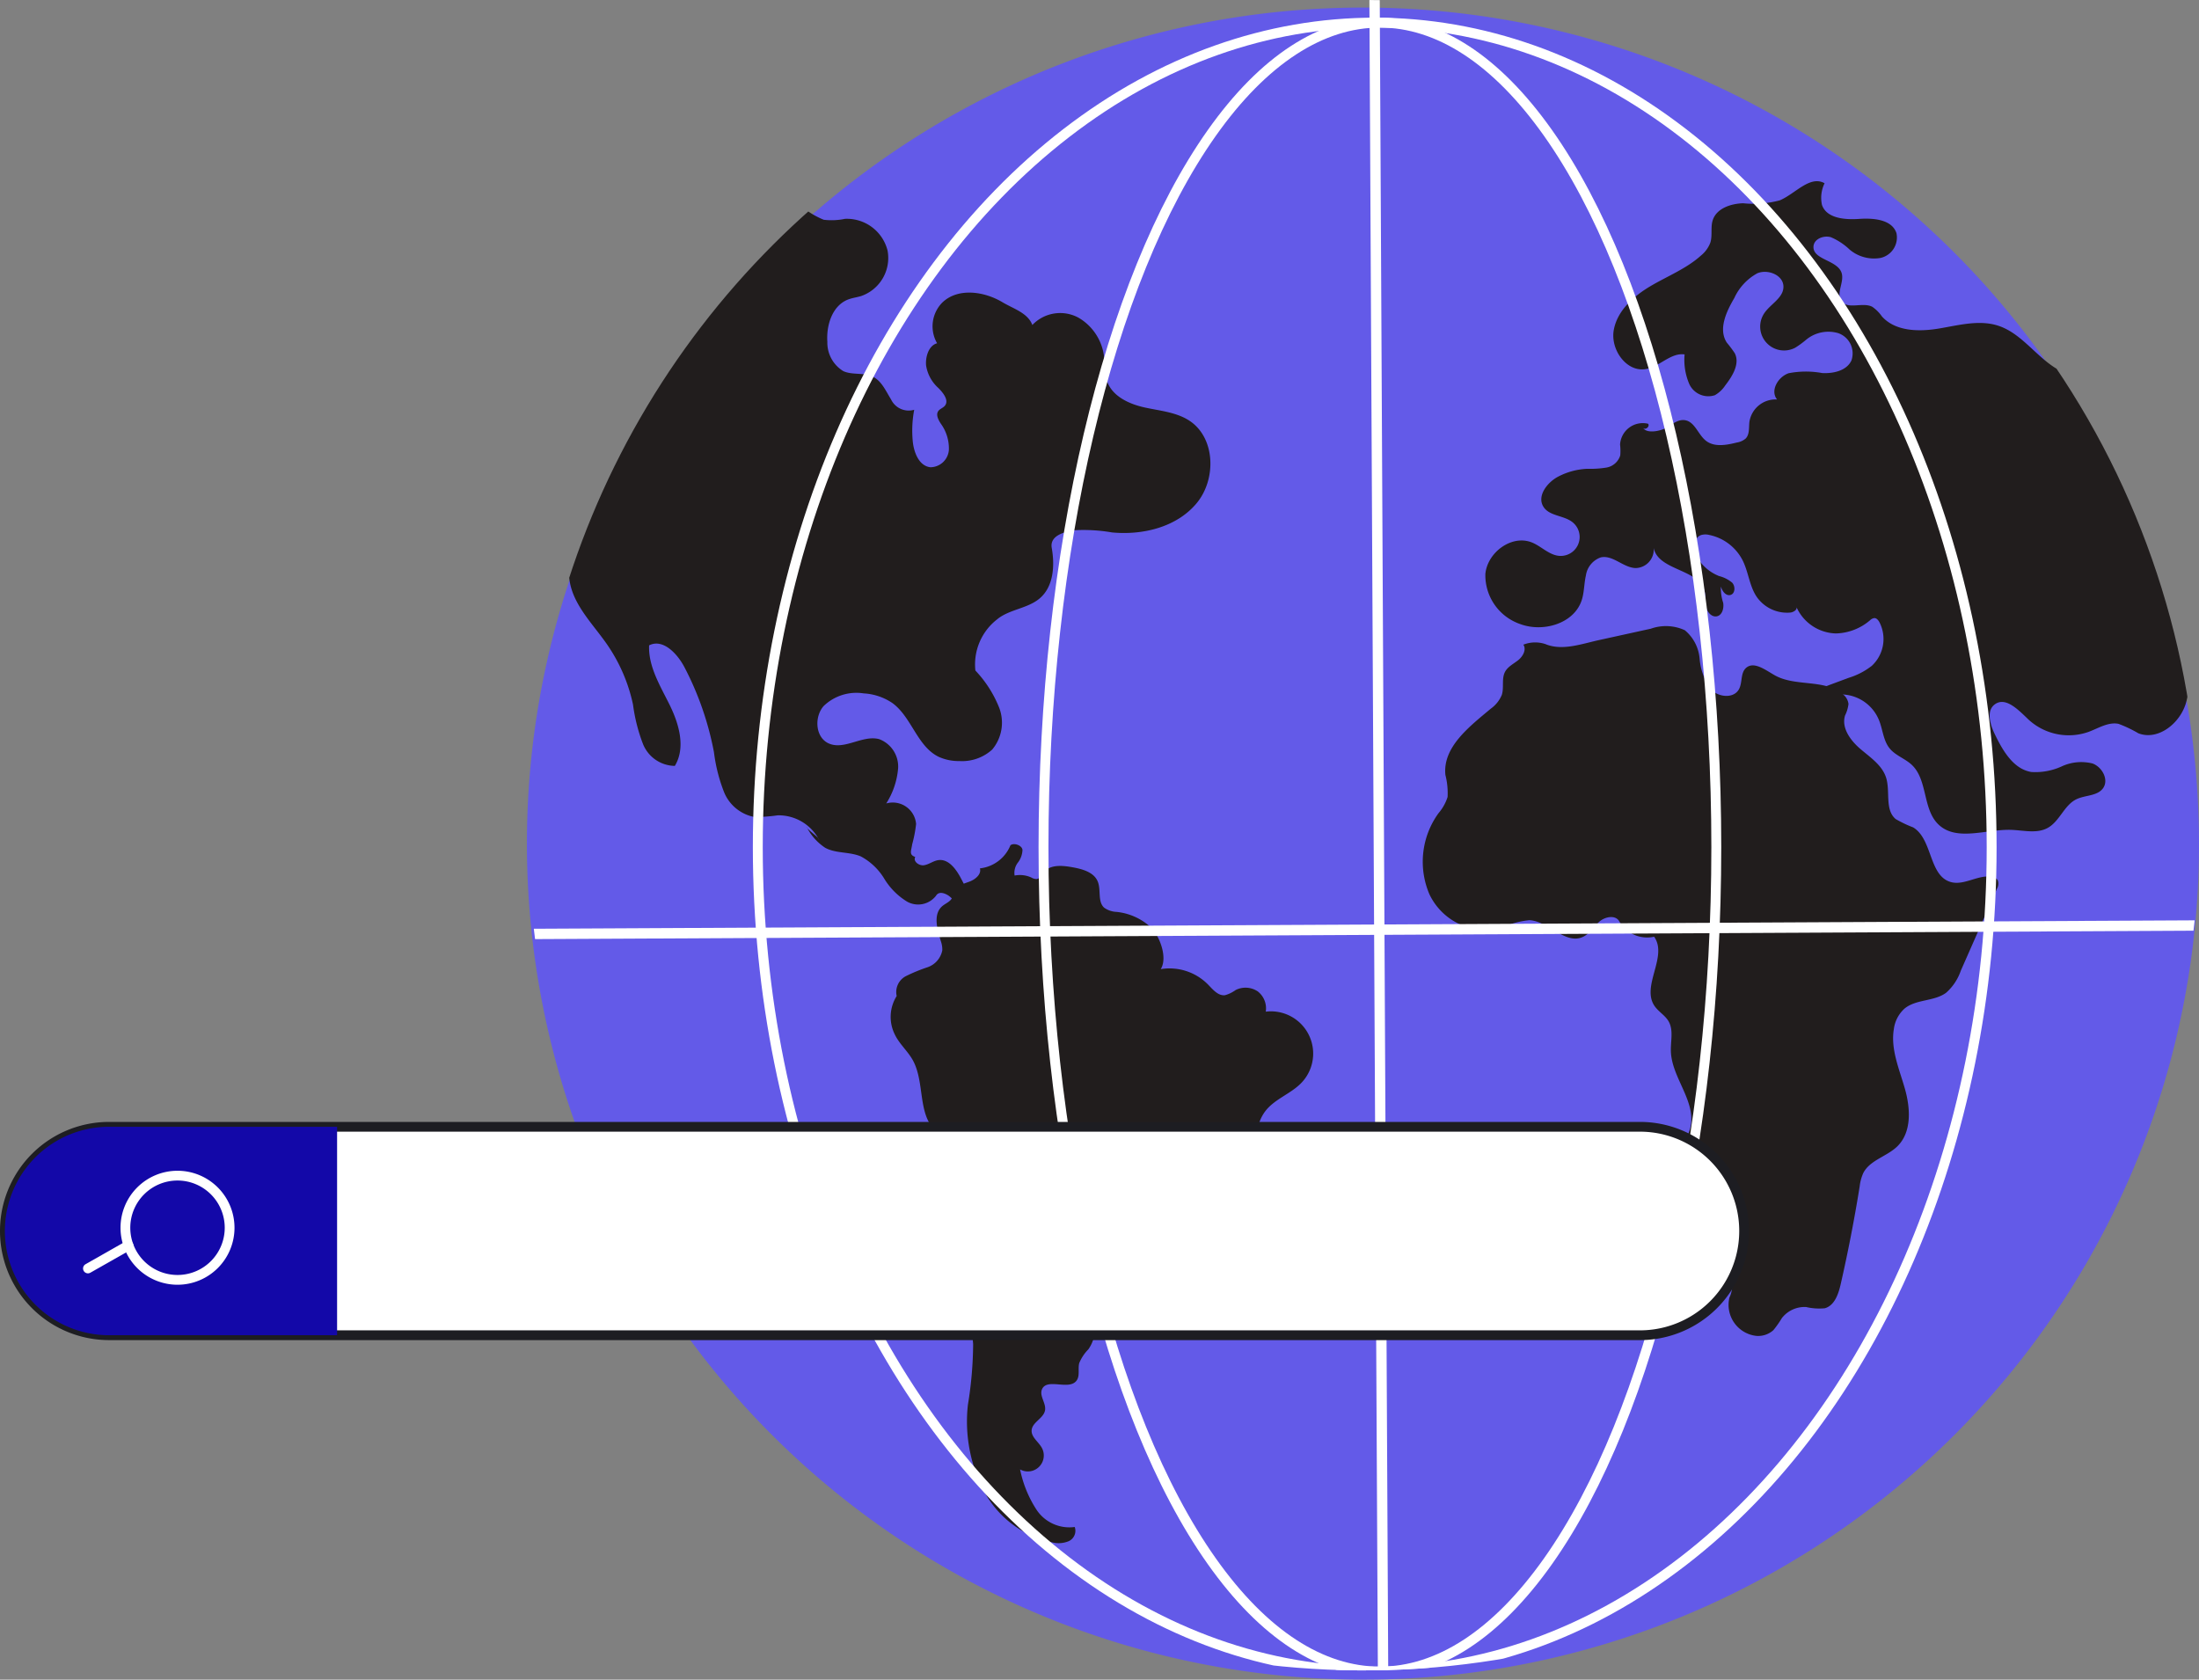 <svg xmlns="http://www.w3.org/2000/svg" xmlns:xlink="http://www.w3.org/1999/xlink" width="225.353" height="172.133" viewBox="0 0 225.353 172.133">
  <rect x="0" y="0" width="225.353" height="172.133" fill="#808080" stroke="none"/>
  <defs>
    <clipPath id="clip-path">
      <path id="Контур_29635" data-name="Контур 29635" d="M45.932,99.225A85.593,85.593,0,1,0,131.525,13.63,85.593,85.593,0,0,0,45.932,99.225" transform="translate(-45.932 -13.63)" fill="none"/>
    </clipPath>
  </defs>
  <g id="_3" data-name="3" transform="translate(-1200.5 -2017.036)">
    <path id="Контур_29630" data-name="Контур 29630" d="M217.12,100.64a85.6,85.6,0,0,1-85.594,85.594q-3.067,0-6.082-.214a85.676,85.676,0,1,1,91.365-92.727q.309,3.634.311,7.347" transform="translate(1208.733 2002.934)" fill="#635ae8"/>
    <g id="Сгруппировать_13883" data-name="Сгруппировать 13883" transform="translate(1254.666 2017.036)">
      <g id="Сгруппировать_13882" data-name="Сгруппировать 13882" clip-path="url(#clip-path)">
        <path id="Контур_29631" data-name="Контур 29631" d="M10.578,40.844c-3.473-.576-7.485.426-9.361,3.405-1.261,2-1.353,4.526-1.108,6.881a13.051,13.051,0,0,0,2.236,6.6,6.382,6.382,0,0,0,6.141,2.642c.68-.145.735.177.936.843.25.828-.7,1.483-1.494,1.829L2.99,65.195a5.141,5.141,0,0,0-1.6.939A1.744,1.744,0,0,0,.85,67.821c.315,1.03,1.692,1.235,2.756,1.063a14.97,14.97,0,0,0,6.809-3.449,5.082,5.082,0,0,1,1.775-1.091c1.167-.315,2.357.289,3.527.594s2.743.087,3.1-1.069a13.233,13.233,0,0,0,.088-1.713c.095-.566.732-1.128,1.2-.793a9.239,9.239,0,0,0,5.344,1.473,6.737,6.737,0,0,1,1.951.086c2.322.663,2.378,4.045,4.124,5.714.912.872,2.237,1.21,3.144,2.088,1.424,1.378,1.426,3.659,1.012,5.6s-1.146,3.887-.838,5.844c.393,2.5,2.368,4.4,3.814,6.481a17.11,17.11,0,0,1,2.682,6.193,17.626,17.626,0,0,0,1.029,4.06,3.568,3.568,0,0,0,3.258,2.23c1.128-1.867.437-4.284-.527-6.241s-2.2-3.932-2.108-6.111c1.407-.72,2.885.834,3.618,2.234a31.339,31.339,0,0,1,3.027,8.718,16.813,16.813,0,0,0,1.033,4.084,4.2,4.2,0,0,0,3.129,2.556,17.251,17.251,0,0,0,2.372-.174,4.691,4.691,0,0,1,4.234,2.5c.009-.241-1.292-1.091-1.283-1.332a5.605,5.605,0,0,0,1.922,2.164c1.108.595,2.494.386,3.65.882a6.255,6.255,0,0,1,2.39,2.272,7.016,7.016,0,0,0,2.327,2.348,2.316,2.316,0,0,0,2.977-.586c.28-.467.818-.312,1.281-.025a3.4,3.4,0,0,1,1.032,1.243l1.925,3.266c.229-.094.772-.759,1-.854q-1.269-2.723-2.658-5.387c-.5-.95-1.271-2.042-2.333-1.9-.514.071-.948.434-1.459.522s-1.165-.394-.91-.846c-.668-.232-.414-.6-.315-1.3a13.32,13.32,0,0,0,.4-2.078,2.4,2.4,0,0,0-3.058-2.106,7.949,7.949,0,0,0,1.216-3.6,3,3,0,0,0-1.935-2.988c-1.712-.464-3.59,1.172-5.2.426-1.35-.626-1.476-2.7-.5-3.818a4.828,4.828,0,0,1,4.1-1.3,5.834,5.834,0,0,1,2.935.981c1.984,1.437,2.541,4.427,4.738,5.511a4.927,4.927,0,0,0,2.143.444,4.594,4.594,0,0,0,3.357-1.175,4.287,4.287,0,0,0,.723-4.282,11.933,11.933,0,0,0-2.443-3.822,5.843,5.843,0,0,1,2.2-5.222c1.27-1.07,3.184-1.112,4.433-2.206,1.381-1.213,1.513-3.322,1.193-5.132-.219-1.233,1.195-1.662,2.437-1.821a17.1,17.1,0,0,1,3.741.23c3.179.3,6.661-.552,8.689-3.019s1.9-6.712-.782-8.446c-1.355-.876-3.041-1-4.614-1.353s-3.253-1.137-3.794-2.657a10.373,10.373,0,0,1-.3-2.378,5.349,5.349,0,0,0-2.66-4.168,3.939,3.939,0,0,0-4.706.762c-.462-1.238-1.929-1.656-3.064-2.334-1.923-1.15-4.661-1.505-6.227.1a3.471,3.471,0,0,0-.468,4.108c-.862.222-1.211,1.393-1.128,2.28a3.9,3.9,0,0,0,1.254,2.3c.51.51,1.128,1.291.656,1.837-.188.218-.506.3-.668.54-.257.378.01.877.253,1.263a4.339,4.339,0,0,1,.84,2.7,1.918,1.918,0,0,1-1.884,1.785c-1.163-.117-1.708-1.5-1.819-2.666a11.465,11.465,0,0,1,.149-3.225A2,2,0,0,1,67.78,63.57c-.532-.851-.952-1.872-1.852-2.318-.929-.46-2.09-.149-3.035-.574a3.414,3.414,0,0,1-1.638-3c-.121-1.722.513-3.717,2.122-4.341.428-.165.89-.22,1.329-.352a4.127,4.127,0,0,0,2.72-4.66,4.3,4.3,0,0,0-4.357-3.256,6.807,6.807,0,0,1-2.184.095,8.533,8.533,0,0,1-1.6-.859,3.5,3.5,0,0,0-4.166.846c-.368.442-.676,1.016-1.235,1.157A1.784,1.784,0,0,1,52.9,46.2c-1.773-.582-3.529-1.687-5.357-1.315-1.273.259-2.411,1.227-3.7,1.09-1.792-.189-2.774-2.36-4.517-2.823-1.128-.3-2.319.185-3.484.108-1.981-.13-3.572-1.839-5.546-2.057-1.635-.179-3.178.69-4.773,1.089-5.336,1.335-9.514-.548-14.94-1.447" transform="translate(-30.634 -22.642)" fill="#211d1d" fill-rule="evenodd"/>
        <path id="Контур_29632" data-name="Контур 29632" d="M113.859,143.422a3.825,3.825,0,0,1-3.137,2.392c.174.615-.482,1.14-1.081,1.361s-1.317.408-1.568,1c-.094.219-.1.47-.215.683-.2.391-.675.548-1.007.838-.956.837-.5,2.368-.133,3.584a2.624,2.624,0,0,1,.149.924,2.3,2.3,0,0,1-1.508,1.741,17.076,17.076,0,0,0-2.234.918,1.836,1.836,0,0,0-.934,2.032,4.028,4.028,0,0,0-.192,3.942c.458.965,1.314,1.687,1.835,2.619,1.285,2.3.445,5.652,2.452,7.358,1.307,1.109,3.31.991,4.7,2,1.719,1.246,1.89,3.876.948,5.778a15.326,15.326,0,0,0-1.182,2.34,2.093,2.093,0,0,0,.635,2.362,8.192,8.192,0,0,0-1.925,4.858c.03,1.486.46,2.938.564,4.421a39.769,39.769,0,0,1-.538,6.226,15.452,15.452,0,0,0,1.627,8.792,10.357,10.357,0,0,0,7,5.295,2.709,2.709,0,0,0,1.71-.123,1.169,1.169,0,0,0,.612-1.453,4.037,4.037,0,0,1-3.9-1.744,11.873,11.873,0,0,1-1.7-4.154,1.635,1.635,0,0,0,2.233-2.206c-.339-.628-1.1-1.1-1.049-1.809.065-.834,1.223-1.213,1.372-2.036.133-.733-.608-1.484-.309-2.166.524-1.189,2.766.157,3.541-.886.364-.491.123-1.193.271-1.787a4.379,4.379,0,0,1,.94-1.419,3.791,3.791,0,0,0-.434-4.854c.575,1.045,2.385,1.521,3.563,1.335a3,3,0,0,0,2.417-2.335,7.776,7.776,0,0,1,.363-2.276c.514-.96,1.888-1.3,2.209-2.343a8.888,8.888,0,0,0,.127-1.234c.223-1.4,1.777-2.15,3.172-2.4s2.927-.291,4.029-1.182c2.532-2.05.714-6.553,2.7-9.135.963-1.251,2.626-1.763,3.71-2.912a4.329,4.329,0,0,0-3.678-7.268,2.193,2.193,0,0,0-.824-2.078,2.248,2.248,0,0,0-2.261-.139,3.455,3.455,0,0,1-1.088.529c-.713.088-1.251-.588-1.751-1.1a5.538,5.538,0,0,0-4.839-1.57c.706-1.131-.043-3.263-.958-4.233a6.091,6.091,0,0,0-3.57-1.633,2.357,2.357,0,0,1-1.267-.429c-.7-.634-.3-1.821-.664-2.693-.407-.972-1.608-1.279-2.646-1.463-1-.177-2.216-.281-2.859.507-.228.281-.41.685-.772.713a1.105,1.105,0,0,1-.527-.16,2.816,2.816,0,0,0-1.712-.2,1.719,1.719,0,0,1,.335-1.326,2.247,2.247,0,0,0,.471-1.3c-.043-.468-.849-.757-1.231-.482" transform="translate(-64.465 -56.822)" fill="#211d1d" fill-rule="evenodd"/>
        <path id="Контур_29633" data-name="Контур 29633" d="M195.991,111.716a3.288,3.288,0,0,0-2.358.023c.333.508-.044,1.194-.516,1.576s-1.066.659-1.356,1.193c-.387.713-.089,1.619-.342,2.39a3.285,3.285,0,0,1-1.124,1.4c-2.2,1.841-4.943,3.935-4.653,6.787a7.563,7.563,0,0,1,.225,2.259,4.694,4.694,0,0,1-.919,1.651,8.473,8.473,0,0,0-.939,8.334,6.409,6.409,0,0,0,7.29,3.471,8.838,8.838,0,0,1,2.965-.826c1.966.116,3.654,2.526,5.452,1.721.711-.318,1.122-1.058,1.706-1.573s1.651-.712,2.036-.035a3.294,3.294,0,0,0,3.575,1.583c1.441,2.034-1.377,5.089.061,7.124.406.575,1.072.939,1.423,1.549.516.9.2,2.022.232,3.058.078,2.687,2.546,5.057,2.026,7.694-.319,1.615-1.718,2.885-1.912,4.519-.208,1.759,1.02,3.329,2.175,4.672l2.048,2.384a3.026,3.026,0,0,0,.88,3.389c.412.365.942.686,1.06,1.224a2.823,2.823,0,0,1-.277,1.367,3.2,3.2,0,0,0,2.744,3.925,2.331,2.331,0,0,0,1.761-.586,10.139,10.139,0,0,0,.866-1.232,2.948,2.948,0,0,1,2.49-1.138,5.913,5.913,0,0,0,1.911.126c1-.273,1.4-1.455,1.631-2.468q1.133-4.969,1.942-10a4.665,4.665,0,0,1,.368-1.381c.678-1.34,2.429-1.7,3.5-2.75,1.489-1.465,1.339-3.9.766-5.911s-1.473-4.04-1.129-6.1a3.416,3.416,0,0,1,1.107-2.111c1.185-.969,3.023-.706,4.254-1.616a5.326,5.326,0,0,0,1.5-2.256l3.689-8.372a1.05,1.05,0,0,0,.1-.894.852.852,0,0,0-.657-.368c-1.407-.2-2.81.937-4.174.542-2.25-.652-1.834-4.4-3.849-5.6a11.966,11.966,0,0,1-1.783-.85c-1.137-.959-.533-2.817-.98-4.236-.4-1.275-1.615-2.077-2.632-2.944s-1.969-2.158-1.575-3.435a3.636,3.636,0,0,0,.352-1.183,1.49,1.49,0,0,0-.61-1.018c-1.874-1.559-4.843-.719-6.962-1.926-.952-.542-2.148-1.476-2.947-.726-.566.531-.333,1.5-.714,2.177-.551.98-2.134.81-2.887-.025a6.262,6.262,0,0,1-1.138-3.128,4.239,4.239,0,0,0-1.516-2.907,4.619,4.619,0,0,0-3.48-.157l-5.306,1.165c-1.781.391-3.695,1.1-5.4.454" transform="translate(-91.684 -45.672)" fill="#211d1d" fill-rule="evenodd"/>
        <path id="Контур_29634" data-name="Контур 29634" d="M209.124,66.777c.242.227.7-.184.493-.447a2.333,2.333,0,0,0-2.872,2.127,5.617,5.617,0,0,1,.019,1.114,1.8,1.8,0,0,1-1.413,1.249,10.513,10.513,0,0,1-1.984.126,7.114,7.114,0,0,0-2.961.8c-1.148.6-2.208,2.007-1.51,3.1.612.96,2.077.862,2.97,1.569a1.939,1.939,0,0,1-1.386,3.451c-1.023-.1-1.791-.961-2.74-1.357-2.067-.862-4.589.986-4.8,3.216a5.289,5.289,0,0,0,3.564,5.131c2.363.883,5.532-.048,6.311-2.448.262-.809.235-1.683.424-2.512a2.32,2.32,0,0,1,1.528-1.871c1.239-.274,2.306,1.058,3.574,1.094a1.894,1.894,0,0,0,1.847-2.06c.492,2.359,4.7,2.13,5.23,4.481.118.52.031,1.07.15,1.591s.578,1.043,1.1.931c.552-.118.735-.832.642-1.388a4.681,4.681,0,0,1-.235-1.662c.131.464.506.983.973.866.495-.124.532-.88.189-1.257a3.355,3.355,0,0,0-1.351-.685,4.523,4.523,0,0,1-2.141-1.76c-.51-.8-.58-2.138.318-2.444a1.6,1.6,0,0,1,.828-.005,4.967,4.967,0,0,1,3.429,2.634c.583,1.183.682,2.584,1.411,3.682a3.788,3.788,0,0,0,3.46,1.636c.343-.035.781-.319.607-.616a4.563,4.563,0,0,0,4.056,2.756,5.581,5.581,0,0,0,3.515-1.356.752.752,0,0,1,.435-.219c.233,0,.4.213.516.418a3.754,3.754,0,0,1-.779,4.477,7.311,7.311,0,0,1-2.37,1.229L223.2,94.959a13.078,13.078,0,0,1,2.3,1.638,4.222,4.222,0,0,1,7.783.118c.387.96.434,2.082,1.087,2.885.6.74,1.595,1.044,2.284,1.7,1.633,1.562,1.085,4.539,2.721,6.1,1.848,1.761,4.841.482,7.394.548,1.287.033,2.673.423,3.8-.2,1.221-.673,1.678-2.316,2.929-2.931.9-.442,2.128-.315,2.727-1.116.642-.86-.059-2.191-1.067-2.556a4.774,4.774,0,0,0-3.141.293,6.48,6.48,0,0,1-3.129.581c-1.851-.309-2.932-2.2-3.75-3.892-.483-1-.88-2.39.013-3.043,1.117-.818,2.443.6,3.447,1.558a6.081,6.081,0,0,0,6.153,1.267c1.011-.373,2.015-1.034,3.073-.826a12.811,12.811,0,0,1,2.029.966c2.033.794,4.3-1.034,4.893-3.135s.063-4.329-.259-6.488a2.75,2.75,0,0,1,.115-1.673,2.88,2.88,0,0,1,1.11-1.006,13.224,13.224,0,0,0,4.733-4.245c1.063-1.859,1.06-4.509-.577-5.889a18.087,18.087,0,0,1-1.549-1.163c-1.341-1.405-.652-3.744.4-5.374s2.465-3.265,2.367-5.2c-.135-2.693-3.206-4.361-5.9-4.3s-5.22,1.271-7.864,1.8a8.587,8.587,0,0,1-5.154-.325c-2.512-1.119-4.05-3.912-6.664-4.766-1.966-.642-4.088-.042-6.129.294s-4.424.288-5.8-1.252a3.876,3.876,0,0,0-.988-.986c-.985-.506-2.49.317-3.153-.568-.6-.806.339-1.992,0-2.94-.469-1.3-2.963-1.305-2.868-2.682.053-.768,1.042-1.153,1.783-.938a6.413,6.413,0,0,1,1.917,1.264,3.879,3.879,0,0,0,3.171.86,2.148,2.148,0,0,0,1.629-2.549c-.465-1.393-2.342-1.553-3.808-1.451s-3.339-.043-3.822-1.431a3.407,3.407,0,0,1,.266-2.224c-1.5-.842-3,1.084-4.587,1.751a10.415,10.415,0,0,1-3.758.3c-1.265.039-2.718.523-3.113,1.725-.243.74-.013,1.569-.249,2.312a3.126,3.126,0,0,1-.96,1.321c-1.5,1.352-3.435,2.107-5.176,3.137s-3.411,2.521-3.763,4.512,1.307,4.336,3.3,3.984c1.412-.251,2.542-1.7,3.962-1.5a6.261,6.261,0,0,0,.489,3.057,2.15,2.15,0,0,0,2.607,1.125,3.123,3.123,0,0,0,1.07-1.006c.743-.962,1.522-2.22.974-3.3a12.113,12.113,0,0,0-.816-1.086c-.889-1.365-.061-3.156.765-4.559a5.487,5.487,0,0,1,2.377-2.553c1.1-.444,2.678.211,2.663,1.4-.014,1.152-1.352,1.765-1.983,2.728a2.448,2.448,0,0,0,3.183,3.511,9.28,9.28,0,0,0,1.149-.84,3.572,3.572,0,0,1,3.281-.652,2.2,2.2,0,0,1,1.336,2.8c-.491,1.045-1.841,1.348-2.995,1.286a9.226,9.226,0,0,0-3.437.017c-1.094.368-1.924,1.8-1.184,2.69A2.71,2.71,0,0,0,220,66.135c-.071.593.033,1.282-.384,1.709a1.811,1.811,0,0,1-.9.408c-1.062.264-2.295.5-3.161-.172-.815-.629-1.137-1.946-2.152-2.114-.693-.114-1.31.4-1.909.762s-1.987.634-2.376.049" transform="translate(-94.886 -22.903)" fill="#211d1d" fill-rule="evenodd"/>
        <line id="Линия_399" data-name="Линия 399" x2="0.944" y2="186.3" transform="translate(86.656 -8.736)" fill="none" stroke="#fff" stroke-linecap="round" stroke-linejoin="round" stroke-width="1.062"/>
        <line id="Линия_400" data-name="Линия 400" x1="186.3" y2="0.944" transform="translate(-6.494 94.803)" fill="none" stroke="#fff" stroke-linecap="round" stroke-linejoin="round" stroke-width="1.062"/>
        <ellipse id="Эллипс_164" data-name="Эллипс 164" cx="34.474" cy="84.494" rx="34.474" ry="84.494" transform="translate(52.772 2.318)" fill="none" stroke="#fff" stroke-linecap="round" stroke-linejoin="round" stroke-width="1.014"/>
        <ellipse id="Эллипс_165" data-name="Эллипс 165" cx="63.222" cy="84.494" rx="63.222" ry="84.494" transform="translate(23.493 2.318)" fill="none" stroke="#fff" stroke-linecap="round" stroke-linejoin="round" stroke-width="1.014"/>
      </g>
    </g>
    <path id="Контур_29636" data-name="Контур 29636" d="M167.555,21.362H10.681A10.681,10.681,0,0,1,10.681,0H167.555a10.681,10.681,0,1,1,0,21.362" transform="translate(1201 2132.511)" fill="#fff" stroke="#1d1d22" stroke-width="1"/>
    <path id="Контур_29637" data-name="Контур 29637" d="M34.045,0H10.681a10.681,10.681,0,0,0,0,21.362H34.045Z" transform="translate(1201 2132.511)" fill="#1308a8"/>
    <path id="Контур_29638" data-name="Контур 29638" d="M23.031,10.347a5.34,5.34,0,1,1-5.34-5.34A5.341,5.341,0,0,1,23.031,10.347Z" transform="translate(1201 2132.511)" fill="none" stroke="#fff" stroke-linecap="round" stroke-linejoin="round" stroke-width="1.001"/>
    <line id="Линия_401" data-name="Линия 401" y1="2.359" x2="4.154" transform="translate(1209.511 2144.672)" fill="none" stroke="#fff" stroke-linecap="round" stroke-linejoin="round" stroke-width="1.001"/>
  </g>
</svg>
